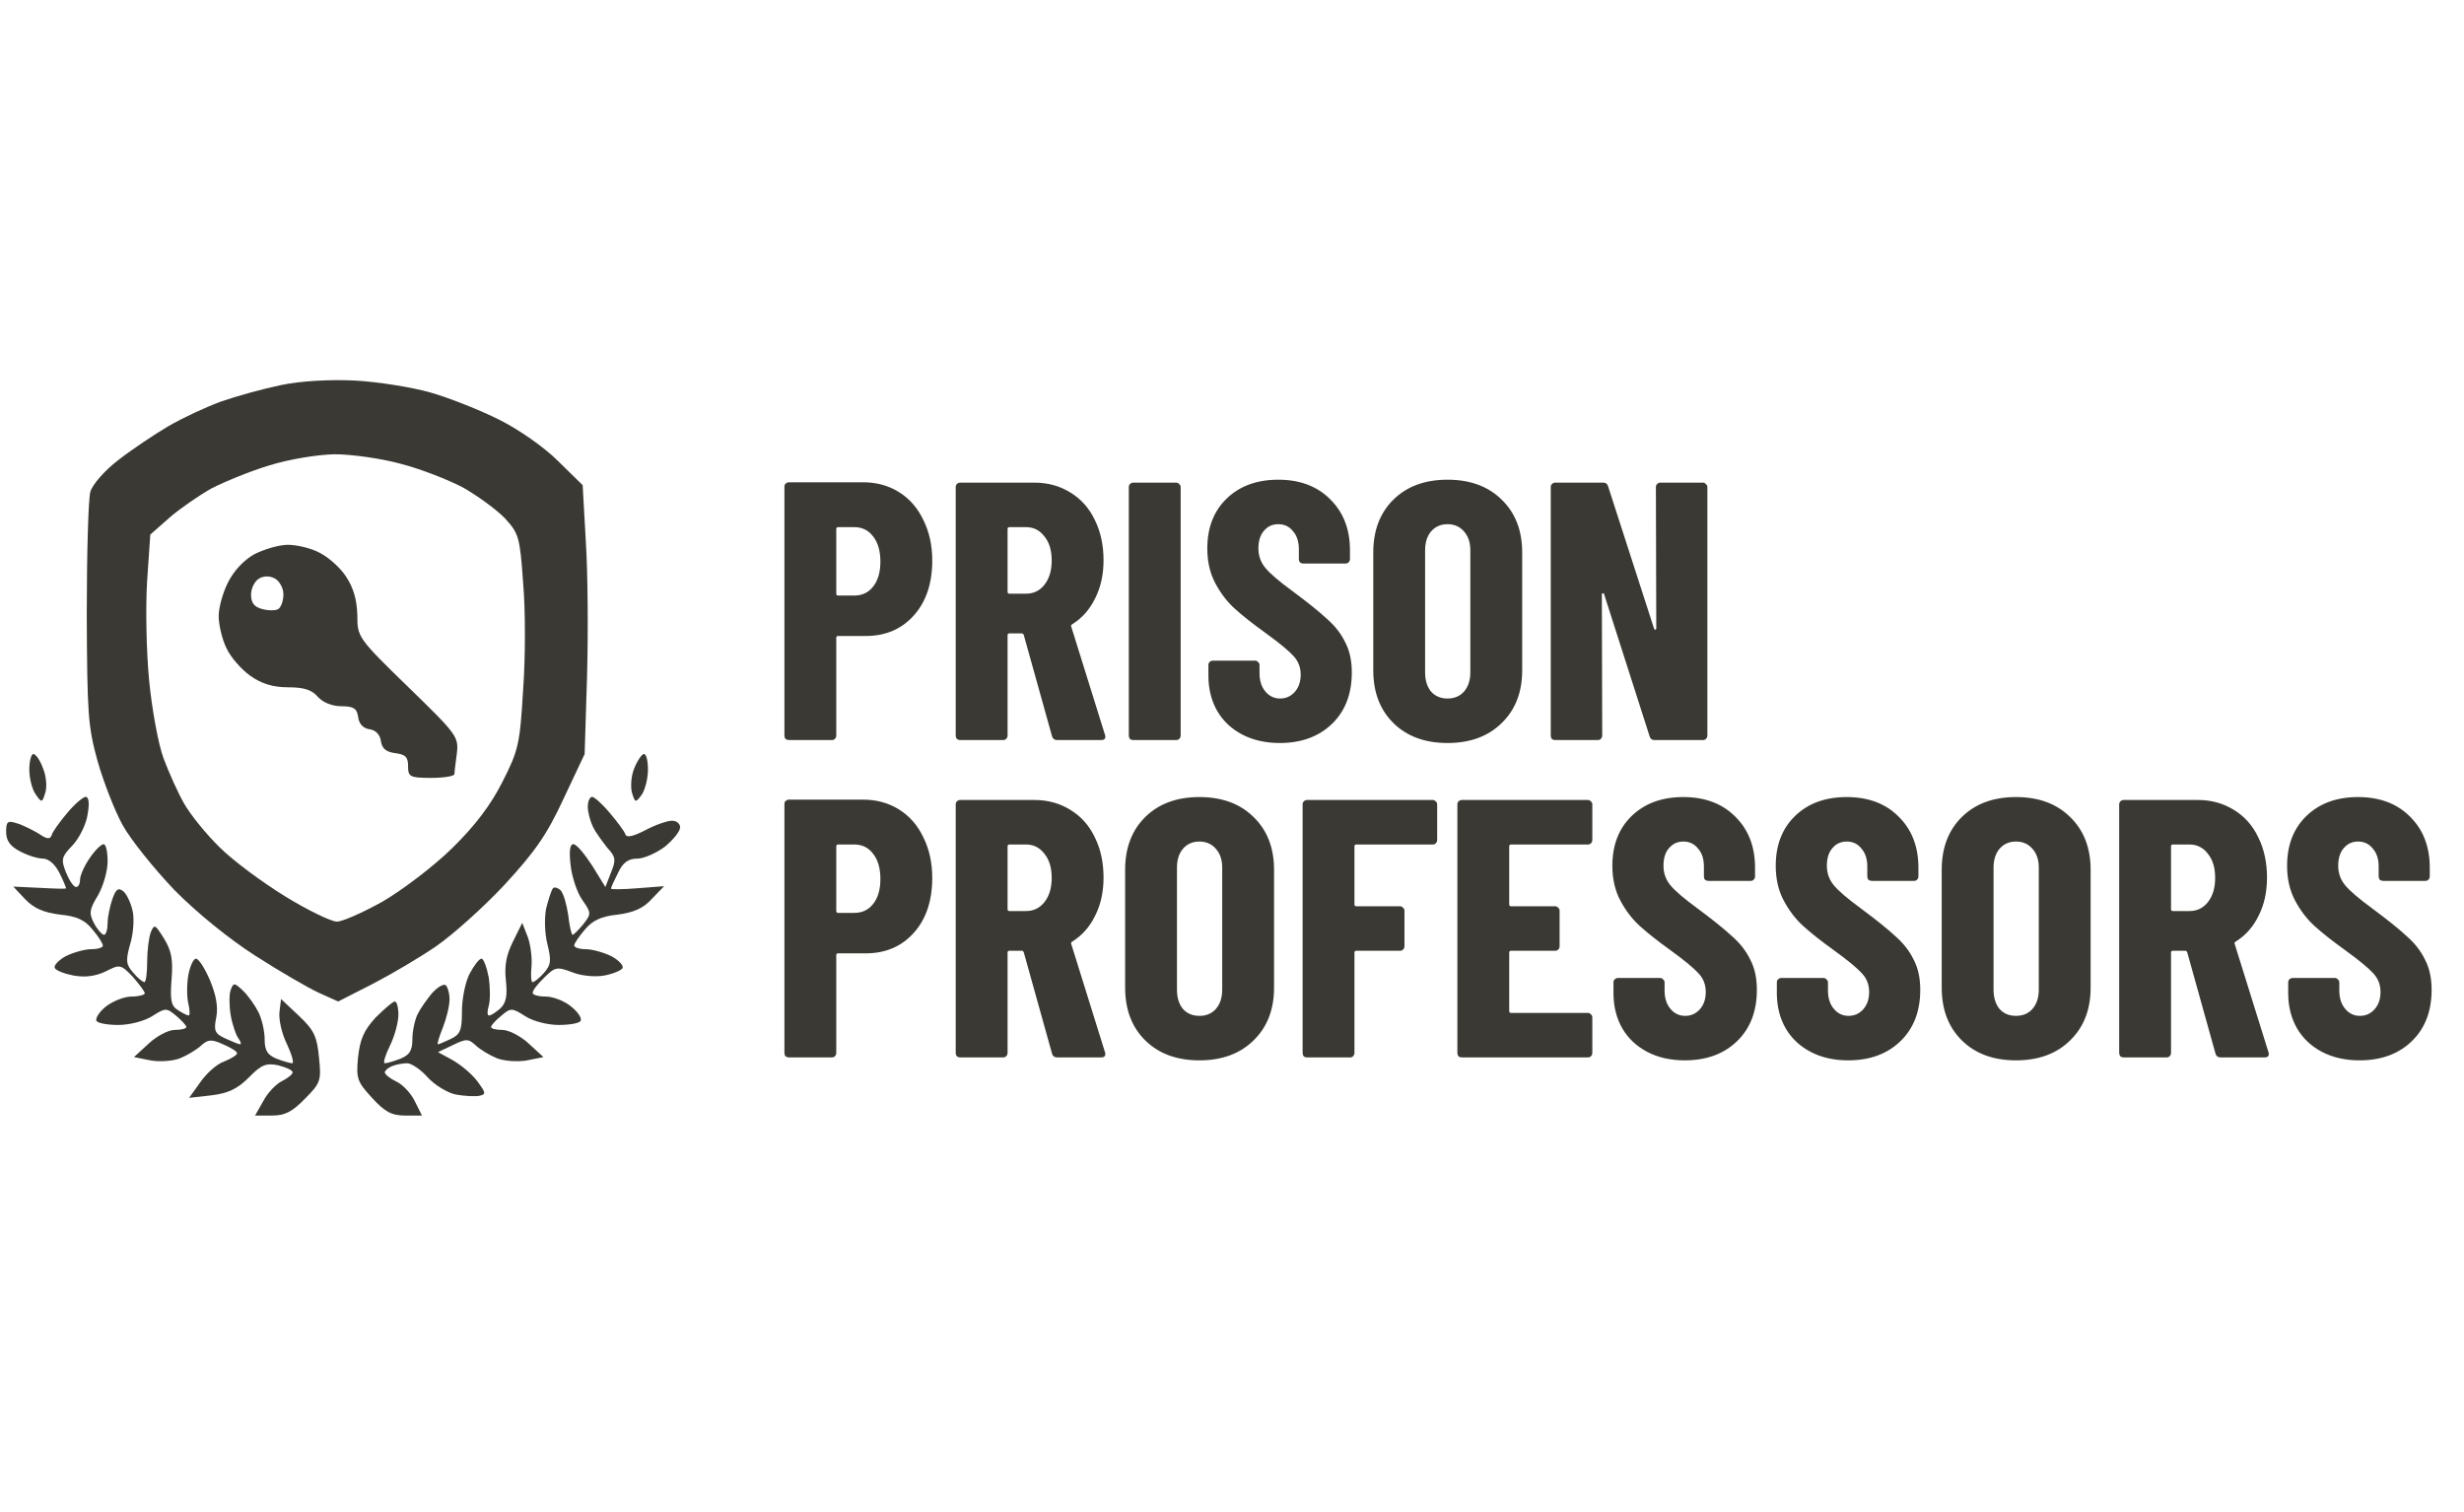 <svg width="132" height="81" viewBox="0 0 132 81" fill="none" xmlns="http://www.w3.org/2000/svg">
<g clip-path="url(#clip0_961_33152)">
<path d="M15.052 20.628C14.088 20.827 12.654 21.224 11.841 21.51C11.049 21.797 9.764 22.393 9.015 22.834C8.266 23.275 7.046 24.091 6.34 24.643C5.59 25.216 4.948 25.966 4.841 26.341C4.734 26.694 4.648 29.65 4.648 32.87C4.67 38.23 4.713 38.914 5.226 40.767C5.547 41.892 6.147 43.436 6.575 44.208C7.003 44.98 8.245 46.524 9.336 47.671C10.556 48.906 12.269 50.296 13.682 51.2C14.988 52.038 16.507 52.92 17.085 53.185L18.113 53.648L19.932 52.722C20.917 52.215 22.458 51.31 23.357 50.693C24.256 50.075 25.905 48.597 27.018 47.406C28.645 45.642 29.287 44.737 30.186 42.796L31.32 40.392L31.449 36.245C31.513 33.951 31.492 30.708 31.385 29.032L31.213 25.988L29.886 24.687C29.158 23.959 27.767 22.988 26.739 22.481C25.733 21.974 24.064 21.312 23.058 21.025C22.052 20.738 20.232 20.452 19.012 20.385C17.663 20.319 16.101 20.407 15.052 20.628ZM21.452 24.841C22.501 25.106 24.021 25.701 24.813 26.12C25.584 26.562 26.59 27.29 27.039 27.753C27.788 28.569 27.853 28.745 28.024 31.216C28.152 32.65 28.152 35.23 28.024 36.951C27.853 39.884 27.767 40.215 26.911 41.892C26.29 43.127 25.434 44.252 24.214 45.443C23.229 46.413 21.559 47.671 20.51 48.288C19.44 48.884 18.348 49.369 18.049 49.369C17.749 49.369 16.507 48.774 15.287 48.024C14.067 47.274 12.483 46.105 11.777 45.399C11.07 44.715 10.214 43.656 9.872 43.061C9.529 42.465 9.037 41.362 8.758 40.612C8.48 39.862 8.138 37.987 7.988 36.443C7.838 34.855 7.795 32.539 7.881 31.128L8.052 28.635L9.079 27.731C9.636 27.245 10.664 26.54 11.327 26.165C12.012 25.812 13.403 25.238 14.431 24.929C15.501 24.598 16.978 24.356 17.92 24.334C18.819 24.334 20.403 24.554 21.452 24.841Z" fill="#3A3933"/>
<path d="M13.62 29.693C13.063 30.001 12.507 30.597 12.207 31.215C11.929 31.766 11.715 32.56 11.715 33.001C11.715 33.442 11.886 34.214 12.122 34.7C12.336 35.185 12.914 35.847 13.406 36.2C14.027 36.641 14.648 36.817 15.44 36.817C16.274 36.817 16.703 36.95 17.023 37.325C17.302 37.633 17.794 37.832 18.287 37.832C18.929 37.832 19.121 37.942 19.186 38.405C19.228 38.78 19.464 39.023 19.806 39.067C20.127 39.111 20.363 39.354 20.406 39.707C20.47 40.104 20.684 40.28 21.176 40.346C21.712 40.413 21.861 40.545 21.861 41.03C21.861 41.604 21.947 41.67 23.081 41.67C23.767 41.67 24.323 41.582 24.344 41.471C24.344 41.361 24.409 40.854 24.473 40.368C24.58 39.464 24.473 39.332 21.861 36.795C19.164 34.17 19.143 34.126 19.143 32.957C19.121 32.163 18.95 31.523 18.565 30.928C18.265 30.443 17.623 29.869 17.152 29.626C16.681 29.362 15.889 29.185 15.418 29.185C14.947 29.185 14.134 29.428 13.62 29.693ZM15.183 31.832C15.183 32.185 15.054 32.538 14.904 32.626C14.776 32.715 14.369 32.715 14.048 32.626C13.62 32.516 13.449 32.295 13.449 31.854C13.449 31.523 13.641 31.126 13.877 30.994C14.134 30.84 14.455 30.84 14.733 30.994C14.969 31.126 15.183 31.501 15.183 31.832Z" fill="#3A3933"/>
<path d="M1.57 41.229C1.57 41.692 1.72 42.288 1.913 42.553C2.234 43.016 2.255 43.016 2.427 42.464C2.534 42.133 2.469 41.538 2.298 41.141C2.148 40.722 1.913 40.391 1.784 40.391C1.677 40.391 1.57 40.766 1.57 41.229Z" fill="#3A3933"/>
<path d="M33.984 41.141C33.812 41.538 33.77 42.133 33.855 42.464C34.027 43.016 34.048 43.016 34.391 42.553C34.562 42.288 34.712 41.692 34.712 41.229C34.712 40.766 34.626 40.391 34.498 40.391C34.391 40.391 34.155 40.722 33.984 41.141Z" fill="#3A3933"/>
<path d="M3.603 43.545C3.197 44.031 2.811 44.56 2.768 44.736C2.683 44.979 2.512 44.957 2.062 44.648C1.72 44.45 1.206 44.185 0.885 44.097C0.414 43.942 0.328 44.009 0.328 44.56C0.328 45.023 0.542 45.332 1.056 45.597C1.463 45.817 2.019 45.994 2.297 45.994C2.597 45.994 2.94 46.281 3.175 46.744C3.389 47.163 3.539 47.538 3.539 47.582C3.539 47.626 2.918 47.604 2.126 47.56L0.713 47.494L1.356 48.178C1.827 48.663 2.34 48.883 3.218 48.994C4.117 49.082 4.545 49.28 4.952 49.788C5.273 50.163 5.508 50.538 5.508 50.648C5.53 50.758 5.252 50.846 4.888 50.846C4.545 50.846 3.924 51.023 3.518 51.221C3.132 51.442 2.854 51.729 2.94 51.861C3.004 51.993 3.475 52.17 3.946 52.258C4.545 52.368 5.102 52.302 5.658 52.038C6.429 51.641 6.472 51.663 7.114 52.324C7.456 52.721 7.756 53.118 7.756 53.207C7.756 53.295 7.435 53.383 7.05 53.383C6.664 53.383 6.044 53.626 5.68 53.913C5.316 54.199 5.102 54.552 5.166 54.684C5.252 54.817 5.765 54.905 6.343 54.905C6.921 54.905 7.713 54.707 8.141 54.442C8.869 53.979 8.912 53.979 9.447 54.42C9.725 54.663 9.982 54.927 9.982 55.015C9.982 55.104 9.704 55.17 9.361 55.17C9.019 55.17 8.398 55.501 7.97 55.898L7.178 56.626L8.056 56.802C8.527 56.89 9.254 56.846 9.64 56.692C10.025 56.537 10.539 56.229 10.774 56.008C11.138 55.677 11.331 55.655 11.952 55.942C12.358 56.118 12.701 56.317 12.701 56.427C12.701 56.515 12.38 56.714 11.994 56.868C11.609 57.001 11.053 57.508 10.732 57.971L10.132 58.809L11.309 58.677C12.209 58.567 12.701 58.346 13.322 57.728C14.007 57.023 14.264 56.934 14.906 57.067C15.334 57.177 15.676 57.331 15.676 57.442C15.676 57.552 15.419 57.751 15.12 57.905C14.799 58.059 14.349 58.523 14.114 58.964L13.664 59.758H14.563C15.27 59.758 15.655 59.559 16.34 58.853C17.175 58.015 17.218 57.883 17.089 56.648C16.982 55.523 16.832 55.192 16.019 54.42L15.056 53.516L14.97 54.221C14.927 54.618 15.098 55.39 15.377 55.942C15.633 56.493 15.762 56.956 15.655 56.956C15.548 56.956 15.162 56.846 14.82 56.714C14.328 56.515 14.178 56.273 14.178 55.677C14.178 55.236 14.028 54.574 13.835 54.199C13.643 53.824 13.279 53.317 13.001 53.052C12.551 52.633 12.508 52.633 12.358 53.03C12.273 53.251 12.273 53.868 12.358 54.376C12.444 54.883 12.637 55.434 12.765 55.611C12.893 55.787 12.936 55.942 12.872 55.942C12.787 55.942 12.423 55.787 12.08 55.633C11.502 55.368 11.438 55.214 11.588 54.486C11.695 53.913 11.566 53.273 11.245 52.501C10.967 51.861 10.646 51.354 10.496 51.354C10.368 51.354 10.175 51.751 10.089 52.236C10.004 52.721 10.004 53.405 10.089 53.758C10.175 54.111 10.175 54.398 10.111 54.398C10.025 54.398 9.768 54.265 9.533 54.111C9.169 53.891 9.105 53.582 9.19 52.479C9.276 51.398 9.19 50.935 8.784 50.273C8.313 49.523 8.27 49.479 8.077 49.942C7.97 50.229 7.884 50.935 7.884 51.53C7.884 52.126 7.82 52.611 7.735 52.611C7.649 52.611 7.371 52.391 7.135 52.104C6.75 51.663 6.729 51.464 6.964 50.604C7.135 50.075 7.199 49.28 7.114 48.839C7.028 48.398 6.793 47.913 6.622 47.758C6.343 47.538 6.215 47.604 6.022 48.156C5.894 48.53 5.765 49.104 5.765 49.457C5.765 49.788 5.68 50.075 5.573 50.075C5.466 50.075 5.209 49.788 5.037 49.457C4.759 48.928 4.781 48.729 5.252 47.957C5.53 47.472 5.765 46.656 5.765 46.148C5.765 45.641 5.68 45.222 5.551 45.222C5.423 45.222 5.08 45.553 4.802 45.972C4.524 46.369 4.288 46.898 4.288 47.119C4.288 47.339 4.203 47.516 4.074 47.516C3.946 47.516 3.71 47.163 3.539 46.744C3.261 46.038 3.282 45.906 3.903 45.266C4.267 44.869 4.631 44.119 4.695 43.612C4.802 43.038 4.759 42.685 4.588 42.685C4.46 42.685 4.01 43.06 3.603 43.545Z" fill="#3A3933"/>
<path d="M31.489 43.215C31.489 43.501 31.617 43.987 31.767 44.295C31.917 44.604 32.281 45.089 32.538 45.42C32.987 45.906 33.009 46.06 32.731 46.744L32.431 47.516L31.724 46.369C31.318 45.751 30.89 45.222 30.718 45.222C30.526 45.222 30.483 45.597 30.569 46.347C30.633 46.964 30.911 47.803 31.189 48.2C31.682 48.905 31.682 48.95 31.254 49.501C30.997 49.81 30.74 50.075 30.676 50.075C30.611 50.075 30.504 49.589 30.44 49.016C30.355 48.442 30.183 47.847 30.033 47.692C29.884 47.56 29.712 47.494 29.627 47.582C29.541 47.67 29.391 48.156 29.263 48.641C29.156 49.17 29.177 49.986 29.327 50.582C29.541 51.464 29.52 51.685 29.134 52.126C28.899 52.391 28.621 52.611 28.535 52.611C28.449 52.611 28.428 52.258 28.471 51.795C28.514 51.332 28.428 50.626 28.278 50.207L27.978 49.435L27.486 50.427C27.122 51.155 27.015 51.729 27.101 52.523C27.186 53.339 27.122 53.714 26.801 54.023C26.566 54.221 26.309 54.398 26.202 54.398C26.095 54.398 26.095 54.177 26.18 53.891C26.266 53.604 26.266 52.92 26.18 52.346C26.073 51.795 25.902 51.354 25.795 51.354C25.667 51.354 25.388 51.729 25.153 52.17C24.917 52.633 24.746 53.538 24.746 54.177C24.746 55.192 24.66 55.412 24.147 55.655C23.826 55.809 23.505 55.942 23.462 55.942C23.398 55.942 23.526 55.545 23.719 55.059C23.911 54.574 24.082 53.891 24.082 53.538C24.082 53.185 23.976 52.854 23.869 52.766C23.74 52.699 23.419 52.898 23.141 53.207C22.884 53.516 22.52 54.023 22.37 54.332C22.22 54.64 22.092 55.236 22.092 55.677C22.092 56.273 21.942 56.515 21.45 56.714C21.107 56.846 20.743 56.956 20.615 56.956C20.508 56.956 20.636 56.537 20.893 56.008C21.15 55.479 21.343 54.751 21.343 54.354C21.343 53.957 21.257 53.648 21.15 53.648C21.043 53.648 20.593 54.045 20.122 54.508C19.48 55.214 19.288 55.677 19.18 56.648C19.073 57.773 19.138 57.949 19.93 58.809C20.615 59.559 20.979 59.758 21.706 59.758H22.605L22.22 58.986C22.006 58.545 21.557 58.081 21.214 57.927C20.893 57.773 20.615 57.552 20.615 57.442C20.615 57.353 20.786 57.199 21 57.111C21.214 57.023 21.578 56.956 21.814 56.956C22.027 56.956 22.541 57.287 22.905 57.706C23.291 58.126 23.976 58.545 24.425 58.633C24.896 58.721 25.453 58.743 25.688 58.699C26.052 58.611 26.03 58.545 25.559 57.905C25.26 57.508 24.66 57.023 24.232 56.78L23.462 56.361L24.254 55.986C24.982 55.633 25.089 55.633 25.495 56.008C25.731 56.229 26.244 56.537 26.63 56.692C27.037 56.846 27.743 56.89 28.235 56.802L29.113 56.626L28.321 55.898C27.893 55.501 27.251 55.17 26.908 55.17C26.566 55.17 26.309 55.104 26.309 55.015C26.309 54.927 26.544 54.663 26.844 54.42C27.358 53.979 27.422 53.979 28.15 54.442C28.556 54.707 29.348 54.905 29.926 54.905C30.504 54.905 31.04 54.817 31.104 54.684C31.189 54.552 30.954 54.199 30.59 53.913C30.247 53.626 29.627 53.383 29.241 53.383C28.835 53.383 28.535 53.295 28.535 53.185C28.535 53.052 28.813 52.699 29.156 52.368C29.734 51.795 29.841 51.773 30.654 52.082C31.146 52.28 31.896 52.346 32.367 52.258C32.838 52.17 33.266 51.993 33.351 51.861C33.416 51.729 33.159 51.442 32.752 51.221C32.345 51.023 31.724 50.846 31.382 50.846C31.04 50.846 30.761 50.758 30.761 50.648C30.761 50.538 31.018 50.163 31.339 49.788C31.746 49.303 32.217 49.082 33.094 48.994C33.929 48.883 34.465 48.663 34.914 48.156L35.578 47.472L34.143 47.582C33.373 47.648 32.731 47.648 32.731 47.604C32.731 47.538 32.902 47.163 33.116 46.744C33.373 46.192 33.672 45.994 34.143 45.994C34.486 45.994 35.15 45.707 35.62 45.354C36.07 44.979 36.434 44.538 36.434 44.317C36.434 44.119 36.241 43.965 36.006 43.965C35.749 43.965 35.107 44.185 34.572 44.472C33.929 44.803 33.565 44.891 33.501 44.692C33.458 44.538 33.073 44.031 32.666 43.545C32.26 43.06 31.831 42.685 31.724 42.685C31.596 42.685 31.489 42.928 31.489 43.215Z" fill="#3A3933"/>
<path d="M46.238 25.835C46.961 25.835 47.604 26.012 48.169 26.366C48.734 26.721 49.167 27.22 49.469 27.864C49.784 28.494 49.942 29.216 49.942 30.03C49.942 31.252 49.614 32.23 48.957 32.966C48.3 33.701 47.44 34.069 46.376 34.069H44.899C44.833 34.069 44.8 34.102 44.8 34.167V39.407C44.8 39.473 44.774 39.532 44.722 39.584C44.682 39.624 44.63 39.644 44.564 39.644H42.259C42.194 39.644 42.135 39.624 42.082 39.584C42.042 39.532 42.023 39.473 42.023 39.407V26.071C42.023 26.005 42.042 25.953 42.082 25.913C42.135 25.861 42.194 25.835 42.259 25.835H46.238ZM45.766 31.902C46.186 31.902 46.521 31.744 46.77 31.429C47.033 31.101 47.164 30.654 47.164 30.09C47.164 29.512 47.033 29.059 46.77 28.73C46.521 28.402 46.186 28.238 45.766 28.238H44.899C44.833 28.238 44.8 28.271 44.8 28.336V31.803C44.8 31.869 44.833 31.902 44.899 31.902H45.766ZM56.636 39.644C56.492 39.644 56.4 39.578 56.361 39.447L54.844 34.01C54.818 33.957 54.785 33.931 54.745 33.931H54.075C54.01 33.931 53.977 33.964 53.977 34.029V39.407C53.977 39.473 53.951 39.532 53.898 39.584C53.859 39.624 53.806 39.644 53.741 39.644H51.436C51.37 39.644 51.311 39.624 51.258 39.584C51.219 39.532 51.199 39.473 51.199 39.407V26.091C51.199 26.025 51.219 25.973 51.258 25.933C51.311 25.881 51.37 25.854 51.436 25.854H55.415C56.137 25.854 56.781 26.032 57.346 26.386C57.91 26.728 58.344 27.214 58.646 27.844C58.961 28.474 59.118 29.197 59.118 30.011C59.118 30.786 58.967 31.468 58.665 32.059C58.376 32.651 57.969 33.11 57.444 33.438C57.418 33.452 57.398 33.471 57.385 33.498C57.372 33.511 57.372 33.53 57.385 33.557L59.197 39.368L59.217 39.447C59.217 39.578 59.145 39.644 59 39.644H56.636ZM54.075 28.238C54.01 28.238 53.977 28.271 53.977 28.336V31.705C53.977 31.771 54.01 31.803 54.075 31.803H54.962C55.369 31.803 55.697 31.646 55.947 31.331C56.209 31.002 56.341 30.569 56.341 30.03C56.341 29.479 56.209 29.046 55.947 28.73C55.697 28.402 55.369 28.238 54.962 28.238H54.075ZM60.708 39.644C60.642 39.644 60.583 39.624 60.531 39.584C60.492 39.532 60.472 39.473 60.472 39.407V26.091C60.472 26.025 60.492 25.973 60.531 25.933C60.583 25.881 60.642 25.854 60.708 25.854H63.013C63.079 25.854 63.131 25.881 63.17 25.933C63.223 25.973 63.249 26.025 63.249 26.091V39.407C63.249 39.473 63.223 39.532 63.17 39.584C63.131 39.624 63.079 39.644 63.013 39.644H60.708ZM68.558 39.801C67.796 39.801 67.126 39.65 66.548 39.348C65.97 39.046 65.524 38.626 65.209 38.087C64.894 37.536 64.736 36.905 64.736 36.196V35.625C64.736 35.559 64.756 35.507 64.795 35.467C64.848 35.415 64.907 35.389 64.972 35.389H67.238C67.303 35.389 67.356 35.415 67.395 35.467C67.448 35.507 67.474 35.559 67.474 35.625V36.058C67.474 36.465 67.579 36.794 67.789 37.043C67.999 37.293 68.262 37.418 68.577 37.418C68.892 37.418 69.155 37.299 69.365 37.063C69.575 36.827 69.68 36.518 69.68 36.137C69.68 35.743 69.549 35.408 69.286 35.133C69.024 34.844 68.512 34.423 67.75 33.872C67.093 33.399 66.561 32.979 66.154 32.611C65.747 32.243 65.399 31.79 65.11 31.252C64.821 30.713 64.677 30.09 64.677 29.38C64.677 28.264 65.025 27.371 65.721 26.701C66.417 26.032 67.336 25.697 68.479 25.697C69.634 25.697 70.56 26.045 71.256 26.741C71.965 27.437 72.32 28.349 72.32 29.479V29.952C72.32 30.017 72.294 30.076 72.241 30.129C72.202 30.168 72.149 30.188 72.084 30.188H69.818C69.753 30.188 69.694 30.168 69.641 30.129C69.602 30.076 69.582 30.017 69.582 29.952V29.42C69.582 29.013 69.477 28.691 69.267 28.455C69.07 28.205 68.807 28.08 68.479 28.08C68.164 28.08 67.907 28.198 67.71 28.435C67.513 28.658 67.415 28.973 67.415 29.38C67.415 29.774 67.54 30.122 67.789 30.424C68.039 30.727 68.531 31.147 69.267 31.685C70.081 32.289 70.692 32.782 71.099 33.163C71.519 33.53 71.841 33.944 72.064 34.404C72.3 34.85 72.418 35.389 72.418 36.019C72.418 37.175 72.064 38.094 71.355 38.777C70.646 39.46 69.713 39.801 68.558 39.801ZM77.547 39.801C76.339 39.801 75.373 39.447 74.651 38.737C73.929 38.028 73.568 37.083 73.568 35.901V29.597C73.568 28.415 73.929 27.47 74.651 26.761C75.373 26.051 76.339 25.697 77.547 25.697C78.755 25.697 79.72 26.051 80.443 26.761C81.178 27.47 81.546 28.415 81.546 29.597V35.901C81.546 37.083 81.178 38.028 80.443 38.737C79.72 39.447 78.755 39.801 77.547 39.801ZM77.547 37.418C77.915 37.418 78.21 37.293 78.433 37.043C78.656 36.781 78.768 36.439 78.768 36.019V29.479C78.768 29.059 78.656 28.724 78.433 28.474C78.21 28.212 77.915 28.08 77.547 28.08C77.179 28.08 76.884 28.212 76.66 28.474C76.45 28.724 76.345 29.059 76.345 29.479V36.019C76.345 36.439 76.45 36.781 76.66 37.043C76.884 37.293 77.179 37.418 77.547 37.418ZM88.709 26.091C88.709 26.025 88.729 25.973 88.768 25.933C88.821 25.881 88.88 25.854 88.946 25.854H91.231C91.296 25.854 91.349 25.881 91.388 25.933C91.441 25.973 91.467 26.025 91.467 26.091V39.407C91.467 39.473 91.441 39.532 91.388 39.584C91.349 39.624 91.296 39.644 91.231 39.644H88.63C88.499 39.644 88.414 39.578 88.374 39.447L85.932 31.823C85.919 31.784 85.892 31.771 85.853 31.784C85.827 31.784 85.814 31.803 85.814 31.843L85.833 39.407C85.833 39.473 85.807 39.532 85.754 39.584C85.715 39.624 85.663 39.644 85.597 39.644H83.312C83.246 39.644 83.187 39.624 83.135 39.584C83.095 39.532 83.076 39.473 83.076 39.407V26.091C83.076 26.025 83.095 25.973 83.135 25.933C83.187 25.881 83.246 25.854 83.312 25.854H85.892C86.024 25.854 86.109 25.92 86.148 26.051L88.611 33.675C88.624 33.714 88.644 33.734 88.67 33.734C88.709 33.721 88.729 33.694 88.729 33.655L88.709 26.091ZM46.238 42.835C46.961 42.835 47.604 43.012 48.169 43.367C48.734 43.721 49.167 44.22 49.469 44.864C49.784 45.494 49.942 46.216 49.942 47.031C49.942 48.252 49.614 49.23 48.957 49.966C48.3 50.701 47.44 51.069 46.376 51.069H44.899C44.833 51.069 44.8 51.102 44.8 51.167V56.407C44.8 56.473 44.774 56.532 44.722 56.584C44.682 56.624 44.63 56.644 44.564 56.644H42.259C42.194 56.644 42.135 56.624 42.082 56.584C42.042 56.532 42.023 56.473 42.023 56.407V43.071C42.023 43.005 42.042 42.953 42.082 42.913C42.135 42.861 42.194 42.835 42.259 42.835H46.238ZM45.766 48.902C46.186 48.902 46.521 48.744 46.77 48.429C47.033 48.101 47.164 47.654 47.164 47.09C47.164 46.512 47.033 46.059 46.77 45.73C46.521 45.402 46.186 45.238 45.766 45.238H44.899C44.833 45.238 44.8 45.271 44.8 45.336V48.803C44.8 48.869 44.833 48.902 44.899 48.902H45.766ZM56.636 56.644C56.492 56.644 56.4 56.578 56.361 56.447L54.844 51.01C54.818 50.957 54.785 50.931 54.745 50.931H54.075C54.01 50.931 53.977 50.964 53.977 51.029V56.407C53.977 56.473 53.951 56.532 53.898 56.584C53.859 56.624 53.806 56.644 53.741 56.644H51.436C51.37 56.644 51.311 56.624 51.258 56.584C51.219 56.532 51.199 56.473 51.199 56.407V43.091C51.199 43.025 51.219 42.972 51.258 42.933C51.311 42.881 51.37 42.854 51.436 42.854H55.415C56.137 42.854 56.781 43.032 57.346 43.386C57.91 43.728 58.344 44.214 58.646 44.844C58.961 45.474 59.118 46.197 59.118 47.011C59.118 47.786 58.967 48.468 58.665 49.059C58.376 49.651 57.969 50.11 57.444 50.438C57.418 50.452 57.398 50.471 57.385 50.498C57.372 50.511 57.372 50.53 57.385 50.557L59.197 56.368L59.217 56.447C59.217 56.578 59.145 56.644 59 56.644H56.636ZM54.075 45.238C54.01 45.238 53.977 45.271 53.977 45.336V48.705C53.977 48.771 54.01 48.803 54.075 48.803H54.962C55.369 48.803 55.697 48.646 55.947 48.331C56.209 48.002 56.341 47.569 56.341 47.031C56.341 46.479 56.209 46.046 55.947 45.73C55.697 45.402 55.369 45.238 54.962 45.238H54.075ZM64.254 56.801C63.046 56.801 62.081 56.447 61.358 55.737C60.636 55.028 60.275 54.083 60.275 52.901V46.597C60.275 45.415 60.636 44.47 61.358 43.761C62.081 43.051 63.046 42.697 64.254 42.697C65.462 42.697 66.427 43.051 67.15 43.761C67.885 44.47 68.253 45.415 68.253 46.597V52.901C68.253 54.083 67.885 55.028 67.15 55.737C66.427 56.447 65.462 56.801 64.254 56.801ZM64.254 54.418C64.622 54.418 64.917 54.293 65.14 54.043C65.364 53.781 65.475 53.439 65.475 53.019V46.479C65.475 46.059 65.364 45.724 65.14 45.474C64.917 45.212 64.622 45.08 64.254 45.08C63.886 45.08 63.591 45.212 63.367 45.474C63.157 45.724 63.052 46.059 63.052 46.479V53.019C63.052 53.439 63.157 53.781 63.367 54.043C63.591 54.293 63.886 54.418 64.254 54.418ZM76.992 45.002C76.992 45.067 76.966 45.126 76.914 45.179C76.874 45.218 76.822 45.238 76.756 45.238H72.659C72.593 45.238 72.56 45.271 72.56 45.336V48.449C72.56 48.514 72.593 48.547 72.659 48.547H75.003C75.068 48.547 75.121 48.574 75.16 48.626C75.213 48.666 75.239 48.718 75.239 48.784V50.694C75.239 50.76 75.213 50.819 75.16 50.872C75.121 50.911 75.068 50.931 75.003 50.931H72.659C72.593 50.931 72.56 50.964 72.56 51.029V56.407C72.56 56.473 72.534 56.532 72.481 56.584C72.442 56.624 72.389 56.644 72.324 56.644H70.019C69.953 56.644 69.894 56.624 69.842 56.584C69.802 56.532 69.783 56.473 69.783 56.407V43.091C69.783 43.025 69.802 42.972 69.842 42.933C69.894 42.881 69.953 42.854 70.019 42.854H76.756C76.822 42.854 76.874 42.881 76.914 42.933C76.966 42.972 76.992 43.025 76.992 43.091V45.002ZM85.303 45.002C85.303 45.067 85.277 45.126 85.225 45.179C85.185 45.218 85.133 45.238 85.067 45.238H80.95C80.884 45.238 80.851 45.271 80.851 45.336V48.449C80.851 48.514 80.884 48.547 80.95 48.547H83.314C83.379 48.547 83.432 48.574 83.471 48.626C83.524 48.666 83.55 48.718 83.55 48.784V50.694C83.55 50.76 83.524 50.819 83.471 50.872C83.432 50.911 83.379 50.931 83.314 50.931H80.95C80.884 50.931 80.851 50.964 80.851 51.029V54.161C80.851 54.227 80.884 54.26 80.95 54.26H85.067C85.133 54.26 85.185 54.286 85.225 54.339C85.277 54.378 85.303 54.431 85.303 54.496V56.407C85.303 56.473 85.277 56.532 85.225 56.584C85.185 56.624 85.133 56.644 85.067 56.644H78.31C78.245 56.644 78.185 56.624 78.133 56.584C78.094 56.532 78.074 56.473 78.074 56.407V43.091C78.074 43.025 78.094 42.972 78.133 42.933C78.185 42.881 78.245 42.854 78.31 42.854H85.067C85.133 42.854 85.185 42.881 85.225 42.933C85.277 42.972 85.303 43.025 85.303 43.091V45.002ZM90.257 56.801C89.495 56.801 88.826 56.65 88.248 56.348C87.67 56.046 87.224 55.626 86.908 55.087C86.593 54.536 86.436 53.905 86.436 53.196V52.625C86.436 52.559 86.455 52.507 86.495 52.467C86.547 52.415 86.606 52.389 86.672 52.389H88.937C89.003 52.389 89.055 52.415 89.095 52.467C89.147 52.507 89.174 52.559 89.174 52.625V53.058C89.174 53.465 89.279 53.794 89.489 54.043C89.699 54.293 89.962 54.418 90.277 54.418C90.592 54.418 90.855 54.299 91.065 54.063C91.275 53.827 91.38 53.518 91.38 53.137C91.38 52.743 91.249 52.408 90.986 52.133C90.723 51.844 90.211 51.423 89.449 50.872C88.793 50.399 88.261 49.979 87.854 49.611C87.447 49.243 87.099 48.79 86.81 48.252C86.521 47.713 86.376 47.09 86.376 46.38C86.376 45.264 86.724 44.371 87.42 43.701C88.117 43.032 89.036 42.697 90.178 42.697C91.334 42.697 92.26 43.045 92.956 43.741C93.665 44.437 94.02 45.349 94.02 46.479V46.952C94.02 47.017 93.993 47.077 93.941 47.129C93.901 47.168 93.849 47.188 93.783 47.188H91.518C91.452 47.188 91.393 47.168 91.341 47.129C91.301 47.077 91.281 47.017 91.281 46.952V46.42C91.281 46.013 91.176 45.691 90.966 45.455C90.769 45.205 90.507 45.08 90.178 45.08C89.863 45.08 89.607 45.199 89.41 45.435C89.213 45.658 89.115 45.973 89.115 46.38C89.115 46.774 89.239 47.122 89.489 47.425C89.738 47.727 90.231 48.147 90.966 48.685C91.781 49.289 92.391 49.782 92.798 50.163C93.219 50.53 93.54 50.944 93.763 51.404C94 51.85 94.118 52.389 94.118 53.019C94.118 54.175 93.763 55.094 93.054 55.777C92.345 56.46 91.413 56.801 90.257 56.801ZM99.01 56.801C98.248 56.801 97.579 56.65 97.001 56.348C96.423 56.046 95.976 55.626 95.661 55.087C95.346 54.536 95.188 53.905 95.188 53.196V52.625C95.188 52.559 95.208 52.507 95.248 52.467C95.3 52.415 95.359 52.389 95.425 52.389H97.69C97.756 52.389 97.808 52.415 97.848 52.467C97.9 52.507 97.927 52.559 97.927 52.625V53.058C97.927 53.465 98.032 53.794 98.242 54.043C98.452 54.293 98.715 54.418 99.03 54.418C99.345 54.418 99.608 54.299 99.818 54.063C100.028 53.827 100.133 53.518 100.133 53.137C100.133 52.743 100.002 52.408 99.739 52.133C99.476 51.844 98.964 51.423 98.202 50.872C97.546 50.399 97.014 49.979 96.607 49.611C96.2 49.243 95.852 48.79 95.563 48.252C95.274 47.713 95.129 47.09 95.129 46.38C95.129 45.264 95.477 44.371 96.173 43.701C96.869 43.032 97.789 42.697 98.931 42.697C100.087 42.697 101.013 43.045 101.709 43.741C102.418 44.437 102.772 45.349 102.772 46.479V46.952C102.772 47.017 102.746 47.077 102.694 47.129C102.654 47.168 102.602 47.188 102.536 47.188H100.271C100.205 47.188 100.146 47.168 100.093 47.129C100.054 47.077 100.034 47.017 100.034 46.952V46.42C100.034 46.013 99.929 45.691 99.719 45.455C99.522 45.205 99.26 45.08 98.931 45.08C98.616 45.08 98.36 45.199 98.163 45.435C97.966 45.658 97.868 45.973 97.868 46.38C97.868 46.774 97.992 47.122 98.242 47.425C98.491 47.727 98.984 48.147 99.719 48.685C100.533 49.289 101.144 49.782 101.551 50.163C101.971 50.53 102.293 50.944 102.516 51.404C102.753 51.85 102.871 52.389 102.871 53.019C102.871 54.175 102.516 55.094 101.807 55.777C101.098 56.46 100.166 56.801 99.01 56.801ZM107.999 56.801C106.791 56.801 105.826 56.447 105.104 55.737C104.381 55.028 104.02 54.083 104.02 52.901V46.597C104.02 45.415 104.381 44.47 105.104 43.761C105.826 43.051 106.791 42.697 107.999 42.697C109.208 42.697 110.173 43.051 110.895 43.761C111.63 44.47 111.998 45.415 111.998 46.597V52.901C111.998 54.083 111.63 55.028 110.895 55.737C110.173 56.447 109.208 56.801 107.999 56.801ZM107.999 54.418C108.367 54.418 108.663 54.293 108.886 54.043C109.109 53.781 109.221 53.439 109.221 53.019V46.479C109.221 46.059 109.109 45.724 108.886 45.474C108.663 45.212 108.367 45.08 107.999 45.08C107.632 45.08 107.336 45.212 107.113 45.474C106.903 45.724 106.798 46.059 106.798 46.479V53.019C106.798 53.439 106.903 53.781 107.113 54.043C107.336 54.293 107.632 54.418 107.999 54.418ZM118.965 56.644C118.82 56.644 118.728 56.578 118.689 56.447L117.172 51.01C117.146 50.957 117.113 50.931 117.074 50.931H116.404C116.338 50.931 116.305 50.964 116.305 51.029V56.407C116.305 56.473 116.279 56.532 116.227 56.584C116.187 56.624 116.135 56.644 116.069 56.644H113.764C113.699 56.644 113.64 56.624 113.587 56.584C113.548 56.532 113.528 56.473 113.528 56.407V43.091C113.528 43.025 113.548 42.972 113.587 42.933C113.64 42.881 113.699 42.854 113.764 42.854H117.743C118.466 42.854 119.109 43.032 119.674 43.386C120.239 43.728 120.672 44.214 120.974 44.844C121.289 45.474 121.447 46.197 121.447 47.011C121.447 47.786 121.296 48.468 120.994 49.059C120.705 49.651 120.298 50.11 119.772 50.438C119.746 50.452 119.727 50.471 119.713 50.498C119.7 50.511 119.7 50.53 119.713 50.557L121.526 56.368L121.545 56.447C121.545 56.578 121.473 56.644 121.329 56.644H118.965ZM116.404 45.238C116.338 45.238 116.305 45.271 116.305 45.336V48.705C116.305 48.771 116.338 48.803 116.404 48.803H117.29C117.698 48.803 118.026 48.646 118.275 48.331C118.538 48.002 118.669 47.569 118.669 47.031C118.669 46.479 118.538 46.046 118.275 45.73C118.026 45.402 117.698 45.238 117.29 45.238H116.404ZM126.404 56.801C125.642 56.801 124.972 56.65 124.394 56.348C123.817 56.046 123.37 55.626 123.055 55.087C122.74 54.536 122.582 53.905 122.582 53.196V52.625C122.582 52.559 122.602 52.507 122.641 52.467C122.694 52.415 122.753 52.389 122.819 52.389H125.084C125.15 52.389 125.202 52.415 125.242 52.467C125.294 52.507 125.32 52.559 125.32 52.625V53.058C125.32 53.465 125.425 53.794 125.636 54.043C125.846 54.293 126.108 54.418 126.423 54.418C126.739 54.418 127.001 54.299 127.211 54.063C127.422 53.827 127.527 53.518 127.527 53.137C127.527 52.743 127.395 52.408 127.133 52.133C126.87 51.844 126.358 51.423 125.596 50.872C124.939 50.399 124.408 49.979 124 49.611C123.593 49.243 123.245 48.79 122.956 48.252C122.668 47.713 122.523 47.09 122.523 46.38C122.523 45.264 122.871 44.371 123.567 43.701C124.263 43.032 125.182 42.697 126.325 42.697C127.481 42.697 128.406 43.045 129.103 43.741C129.812 44.437 130.166 45.349 130.166 46.479V46.952C130.166 47.017 130.14 47.077 130.087 47.129C130.048 47.168 129.996 47.188 129.93 47.188H127.664C127.599 47.188 127.54 47.168 127.487 47.129C127.448 47.077 127.428 47.017 127.428 46.952V46.42C127.428 46.013 127.323 45.691 127.113 45.455C126.916 45.205 126.653 45.08 126.325 45.08C126.01 45.08 125.754 45.199 125.557 45.435C125.36 45.658 125.261 45.973 125.261 46.38C125.261 46.774 125.386 47.122 125.636 47.425C125.885 47.727 126.377 48.147 127.113 48.685C127.927 49.289 128.538 49.782 128.945 50.163C129.365 50.53 129.687 50.944 129.91 51.404C130.147 51.85 130.265 52.389 130.265 53.019C130.265 54.175 129.91 55.094 129.201 55.777C128.492 56.46 127.559 56.801 126.404 56.801Z" fill="#3A3933"/>
</g>
<defs>
<clipPath id="clip0_961_33152">
<rect width="130.847" height="80" fill="white" transform="translate(0.328 0.062)"/>
</clipPath>
</defs>
</svg>

